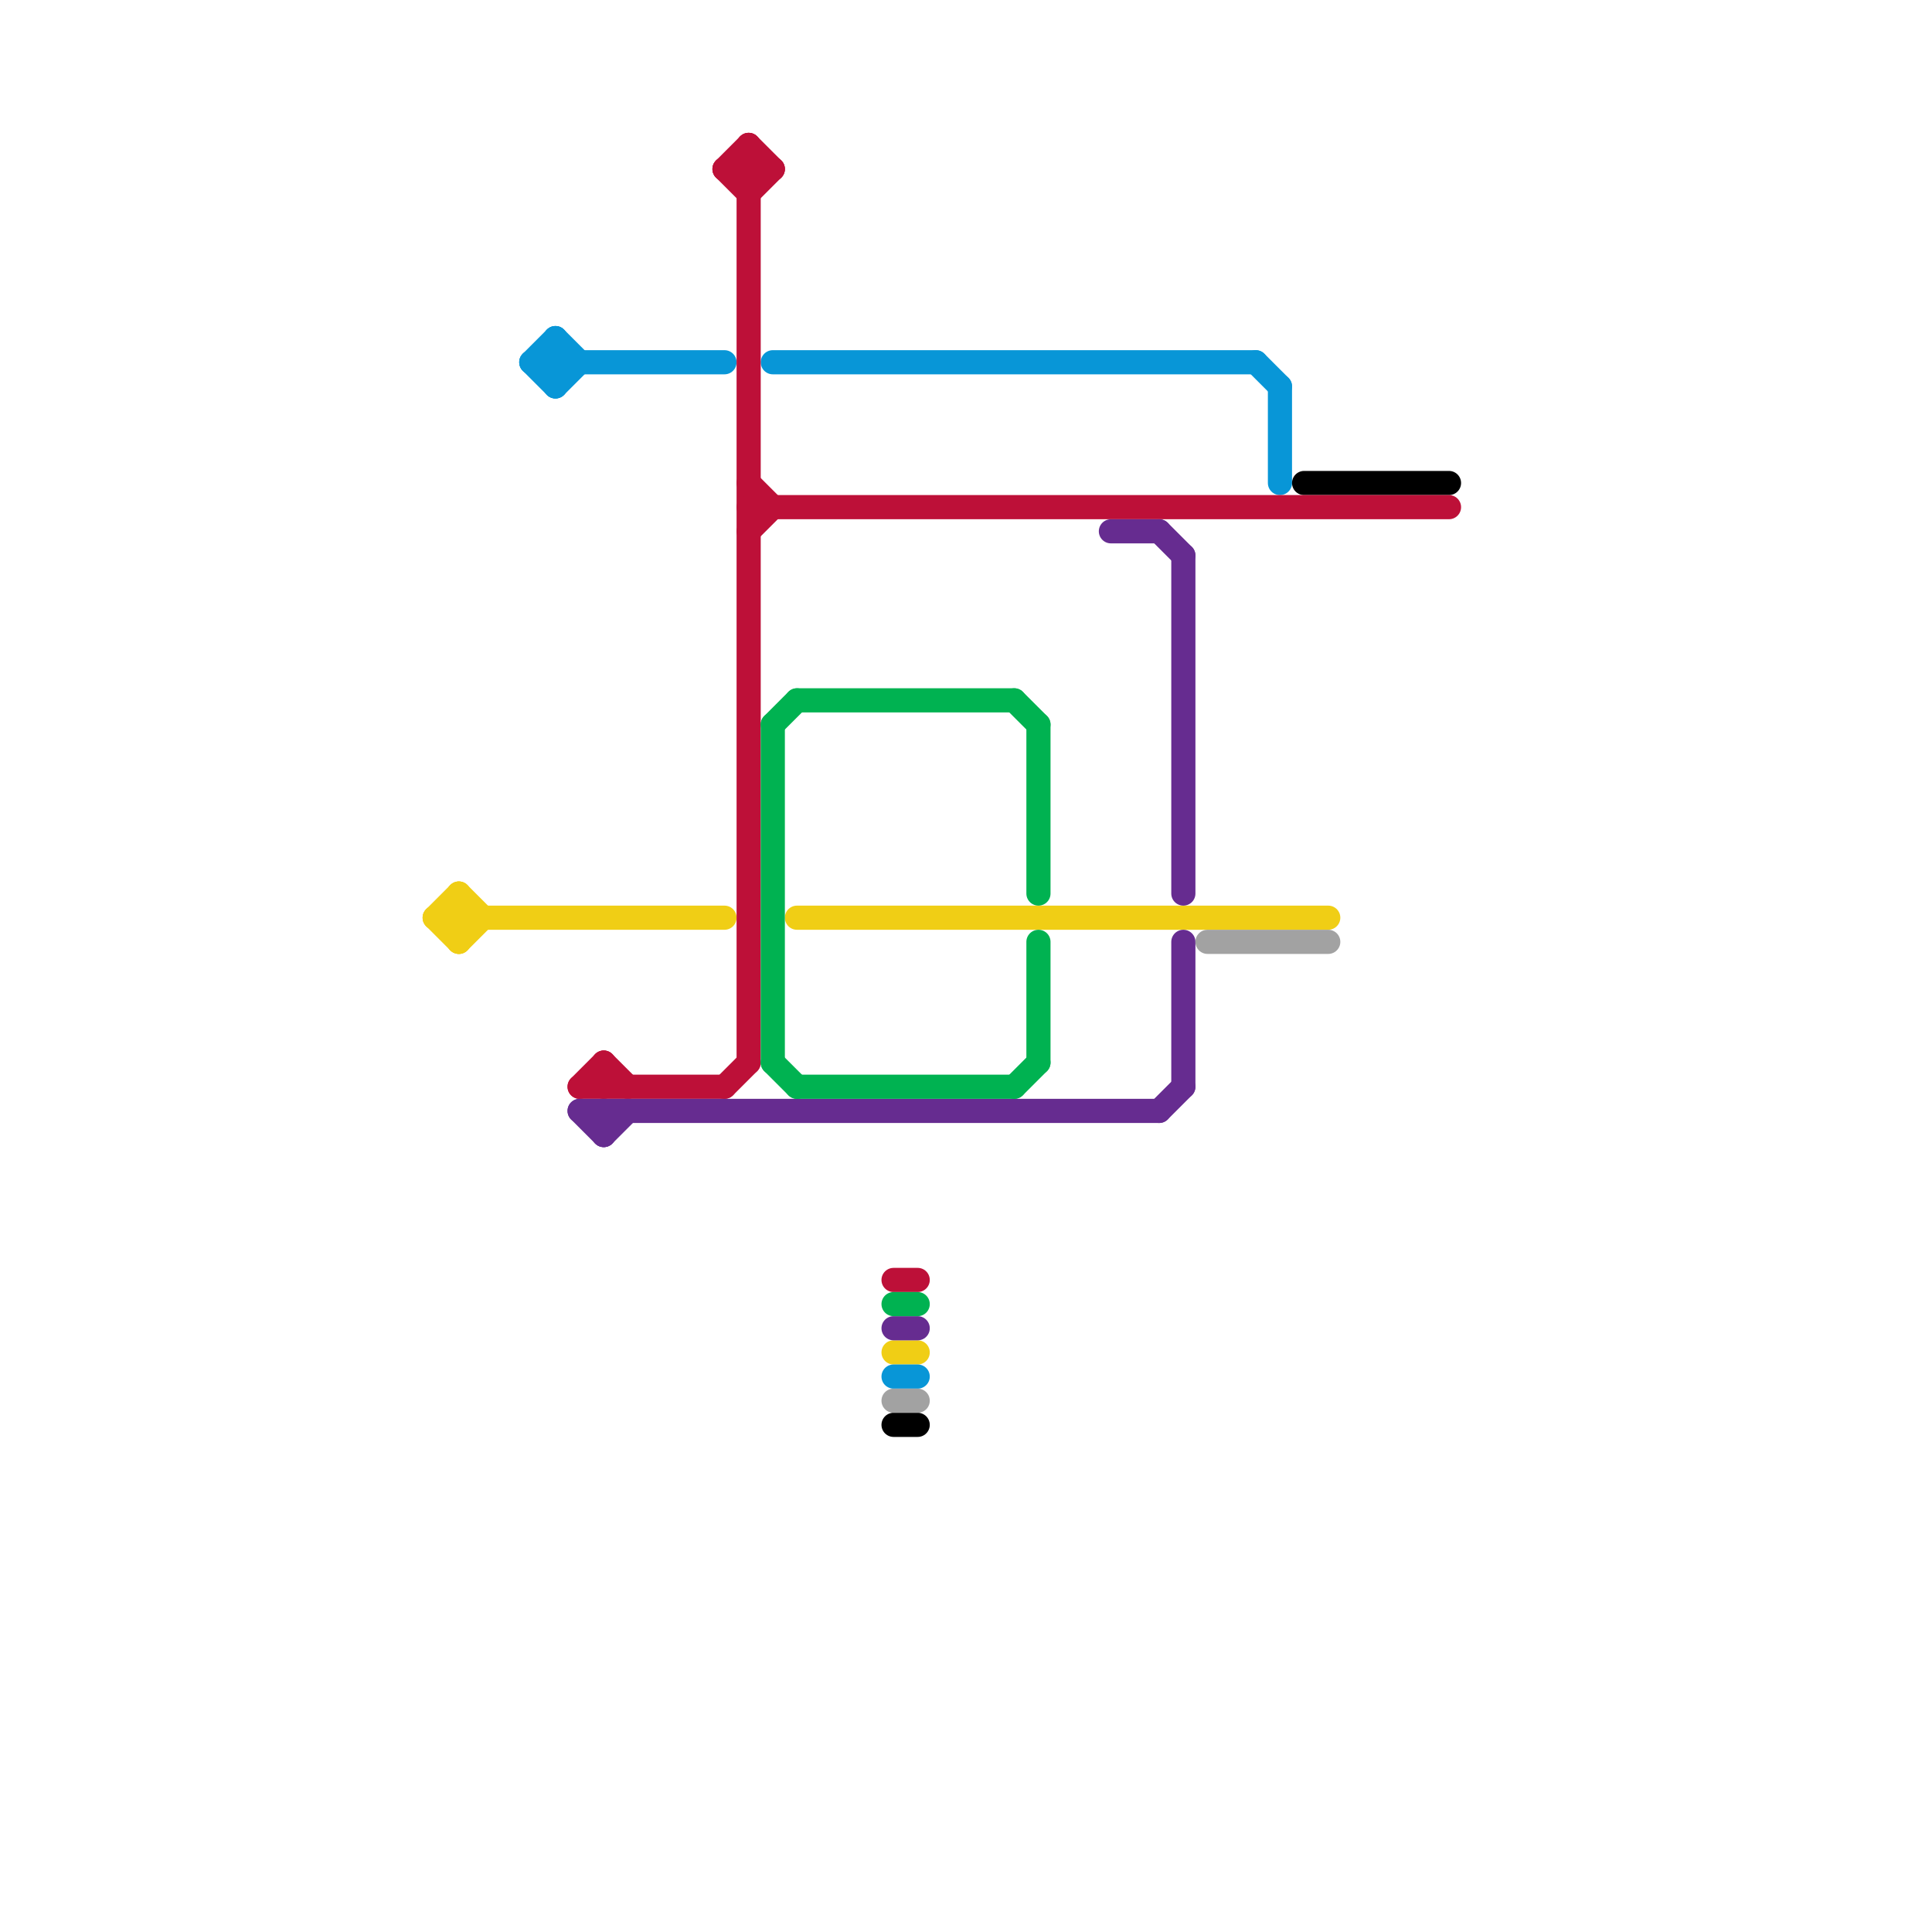 
<svg version="1.1" xmlns="http://www.w3.org/2000/svg" viewBox="0 0 80 80">
<style>text { font: 1px Helvetica; font-weight: 600; white-space: pre; dominant-baseline: central; } line { stroke-width: 1; fill: none; stroke-linecap: round; stroke-linejoin: round; } .c0 { stroke: #f0ce15 } .c1 { stroke: #0896d7 } .c2 { stroke: #000000 } .c3 { stroke: #bd1038 } .c4 { stroke: #662c90 } .c5 { stroke: #00b251 } .c6 { stroke: #a2a2a2 } .w1 { stroke-width: 1; }</style><defs><g id="wm-xf"><circle r="1.2" fill="#000"/><circle r="0.9" fill="#fff"/><circle r="0.6" fill="#000"/><circle r="0.3" fill="#fff"/></g><g id="wm"><circle r="0.6" fill="#000"/><circle r="0.3" fill="#fff"/></g></defs><line class="c0 " x1="18" y1="38" x2="30" y2="38"/><line class="c0 " x1="37" y1="56" x2="38" y2="56"/><line class="c0 " x1="19" y1="39" x2="20" y2="38"/><line class="c0 " x1="19" y1="37" x2="19" y2="39"/><line class="c0 " x1="18" y1="38" x2="19" y2="37"/><line class="c0 " x1="33" y1="38" x2="55" y2="38"/><line class="c0 " x1="19" y1="37" x2="20" y2="38"/><line class="c0 " x1="18" y1="38" x2="19" y2="39"/><line class="c1 " x1="52" y1="15" x2="53" y2="16"/><line class="c1 " x1="32" y1="15" x2="52" y2="15"/><line class="c1 " x1="22" y1="15" x2="23" y2="14"/><line class="c1 " x1="23" y1="14" x2="24" y2="15"/><line class="c1 " x1="23" y1="14" x2="23" y2="16"/><line class="c1 " x1="37" y1="57" x2="38" y2="57"/><line class="c1 " x1="23" y1="16" x2="24" y2="15"/><line class="c1 " x1="22" y1="15" x2="23" y2="16"/><line class="c1 " x1="22" y1="15" x2="30" y2="15"/><line class="c1 " x1="53" y1="16" x2="53" y2="20"/><line class="c2 " x1="37" y1="59" x2="38" y2="59"/><line class="c2 " x1="54" y1="20" x2="60" y2="20"/><line class="c3 " x1="24" y1="45" x2="25" y2="44"/><line class="c3 " x1="25" y1="44" x2="26" y2="45"/><line class="c3 " x1="31" y1="6" x2="31" y2="44"/><line class="c3 " x1="30" y1="7" x2="32" y2="7"/><line class="c3 " x1="31" y1="8" x2="32" y2="7"/><line class="c3 " x1="25" y1="44" x2="25" y2="45"/><line class="c3 " x1="31" y1="21" x2="60" y2="21"/><line class="c3 " x1="30" y1="7" x2="31" y2="6"/><line class="c3 " x1="24" y1="45" x2="30" y2="45"/><line class="c3 " x1="31" y1="6" x2="32" y2="7"/><line class="c3 " x1="31" y1="20" x2="32" y2="21"/><line class="c3 " x1="37" y1="53" x2="38" y2="53"/><line class="c3 " x1="30" y1="45" x2="31" y2="44"/><line class="c3 " x1="30" y1="7" x2="31" y2="8"/><line class="c3 " x1="31" y1="22" x2="32" y2="21"/><line class="c4 " x1="49" y1="39" x2="49" y2="45"/><line class="c4 " x1="49" y1="23" x2="49" y2="37"/><line class="c4 " x1="25" y1="46" x2="25" y2="47"/><line class="c4 " x1="48" y1="46" x2="49" y2="45"/><line class="c4 " x1="24" y1="46" x2="25" y2="47"/><line class="c4 " x1="46" y1="22" x2="48" y2="22"/><line class="c4 " x1="48" y1="22" x2="49" y2="23"/><line class="c4 " x1="37" y1="55" x2="38" y2="55"/><line class="c4 " x1="24" y1="46" x2="48" y2="46"/><line class="c4 " x1="25" y1="47" x2="26" y2="46"/><line class="c5 " x1="43" y1="39" x2="43" y2="44"/><line class="c5 " x1="42" y1="45" x2="43" y2="44"/><line class="c5 " x1="37" y1="54" x2="38" y2="54"/><line class="c5 " x1="42" y1="29" x2="43" y2="30"/><line class="c5 " x1="32" y1="30" x2="33" y2="29"/><line class="c5 " x1="33" y1="29" x2="42" y2="29"/><line class="c5 " x1="43" y1="30" x2="43" y2="37"/><line class="c5 " x1="32" y1="30" x2="32" y2="44"/><line class="c5 " x1="32" y1="44" x2="33" y2="45"/><line class="c5 " x1="33" y1="45" x2="42" y2="45"/><line class="c6 " x1="37" y1="58" x2="38" y2="58"/><line class="c6 " x1="50" y1="39" x2="55" y2="39"/>
</svg>

